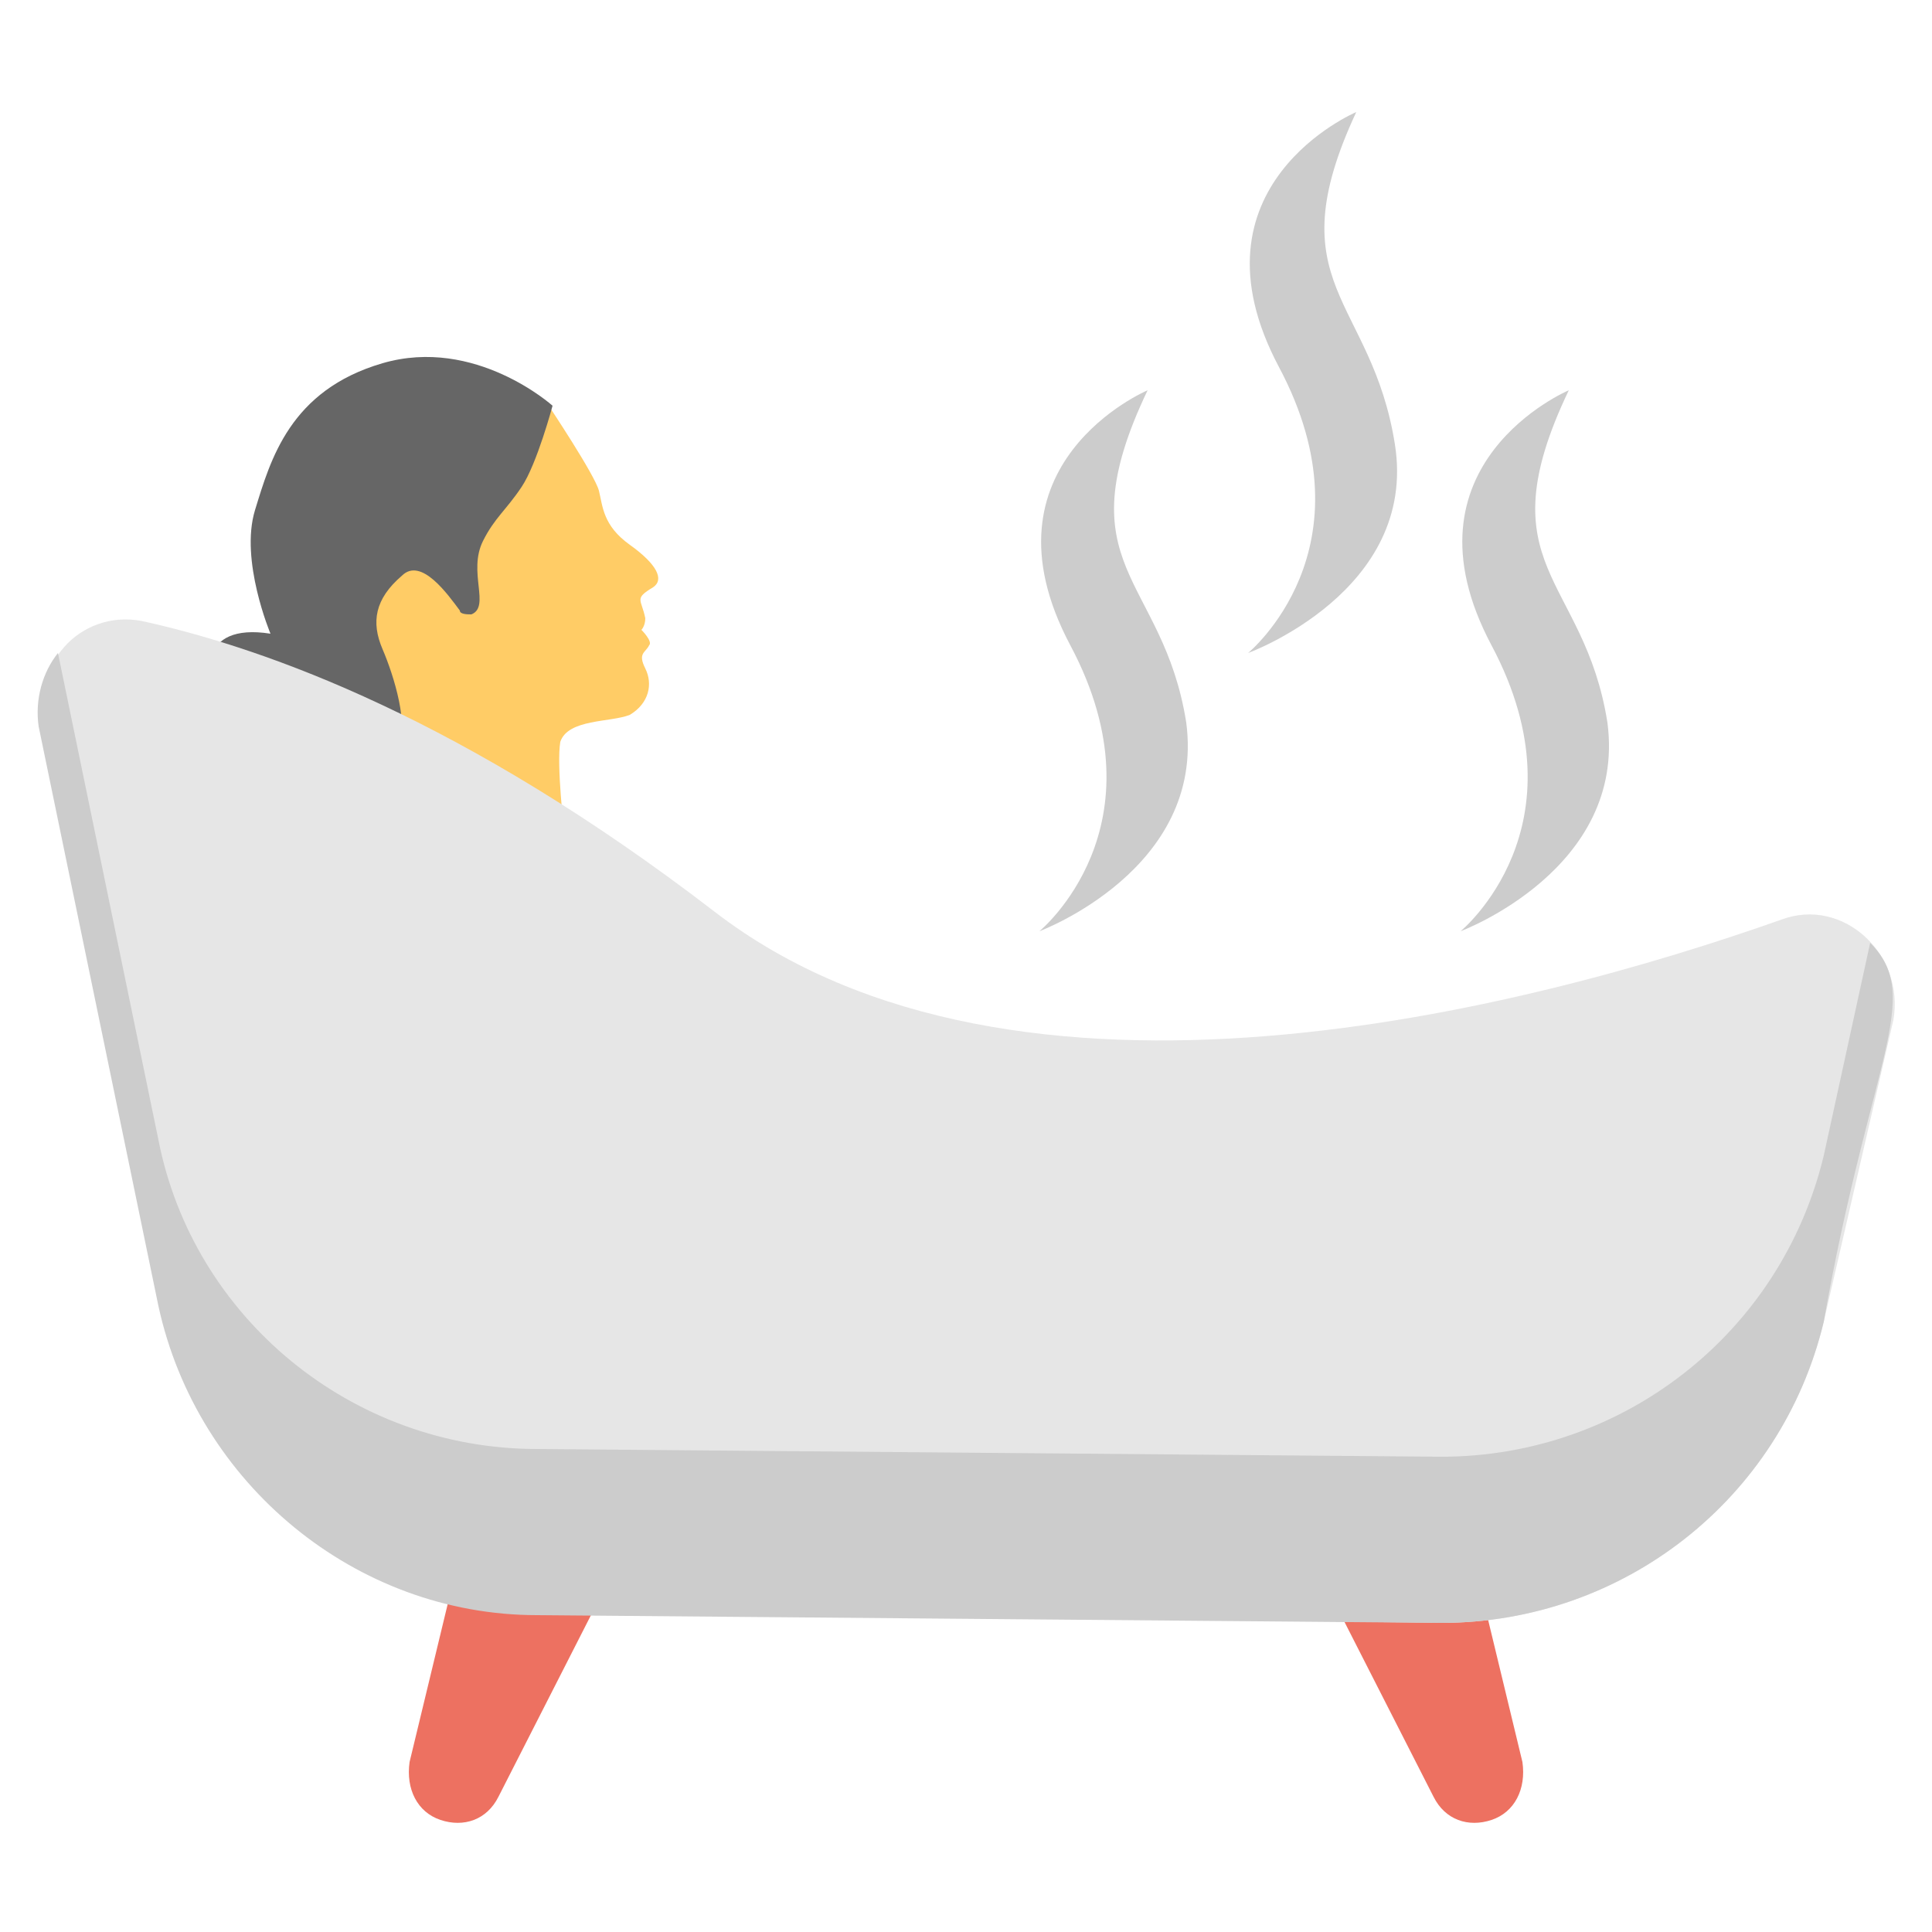 <svg id="Layer_1" enable-background="new 0 0 50 50" viewBox="0 0 50 50" xmlns="http://www.w3.org/2000/svg"><g><g fill="#ed7161"><path d="m34.4 41.2 2.7 5.3c.3.6.9.8 1.5.6s.9-.8.8-1.5l-1.4-5.8z"/><path d="m15.6 41.2-2.7 5.3c-.3.6-.9.8-1.5.6s-.9-.8-.8-1.5l1.4-5.8z"/></g><g><path d="m14.2 10.5s1.2 1.8 1.3 2.2.1.9.8 1.4.9.9.6 1.1c-.5.3-.3.3-.2.8 0 .2-.1.3-.1.3s.3.3.2.4c-.1.2-.3.2-.1.6s.1.9-.4 1.2c-.5.2-1.6.1-1.8.7-.1.6.1 2.3.1 2.3l-4.5 1.6s.4-2.2-.1-3.1l-.4-.9-1-1.8.1-3.2 2.5-3.1z" fill="#fc6"/><path d="m7 16.4s-.8-1.9-.4-3.2.9-3.1 3.3-3.8 4.4 1.1 4.4 1.1-.4 1.5-.8 2.1-.7.8-1 1.4c-.4.8.2 1.7-.3 1.9-.1 0-.3 0-.3-.1-.3-.4-1-1.4-1.5-.9-.7.6-.8 1.2-.5 1.9s.7 2 .4 2.6-.7-.3-.7-.3-.4-.5-.5-.4.1 1.2-1 1.1c-1.1 0-2.3-1.5-2.4-1.8-.4-.4-.6-1.9 1.3-1.6z" fill="#666"/></g><path d="m46.1 23.8c-6.5 2.3-19.8 5.8-27.6-.2-6.5-5-11.6-6.8-14.7-7.5-1.6-.4-3 1-2.6 2.6l3.1 15c1 4.6 5 8 9.8 8l23.2.3c4.7 0 8.8-3.2 9.9-7.8l1.8-7.8c.3-1.7-1.3-3.2-2.9-2.6z" fill="#e6e6e6"/><g fill="#ccc"><path d="m47.2 34.2c-1.1 4.6-5.2 7.8-9.9 7.8l-23.4-.2c-4.7 0-8.8-3.4-9.8-8l-3.1-15c-.1-.7.1-1.4.5-1.9l2.6 12.6c.9 4.6 5 8 9.8 8l23.4.2c4.7 0 8.8-3.2 9.9-7.8l1.2-5.5c1.4 1.4 0 3-1.2 9.8z"/><path d="m29.7 10.1s-4.5 1.9-2 6.6-.8 7.4-.8 7.4 4.3-1.6 3.8-5.4c-.6-3.8-3.2-4-1-8.6z"/><path d="m40.6 10.1s-4.5 1.9-2 6.6-.8 7.4-.8 7.4 4.3-1.6 3.8-5.4c-.6-3.8-3.2-4-1-8.6z"/><path d="m36.1 11.5c-.6-3.8-3.1-4.1-1-8.6 0 0-4.5 1.9-2 6.6s-.8 7.4-.8 7.4 4.4-1.6 3.8-5.4z"/></g></g></svg>